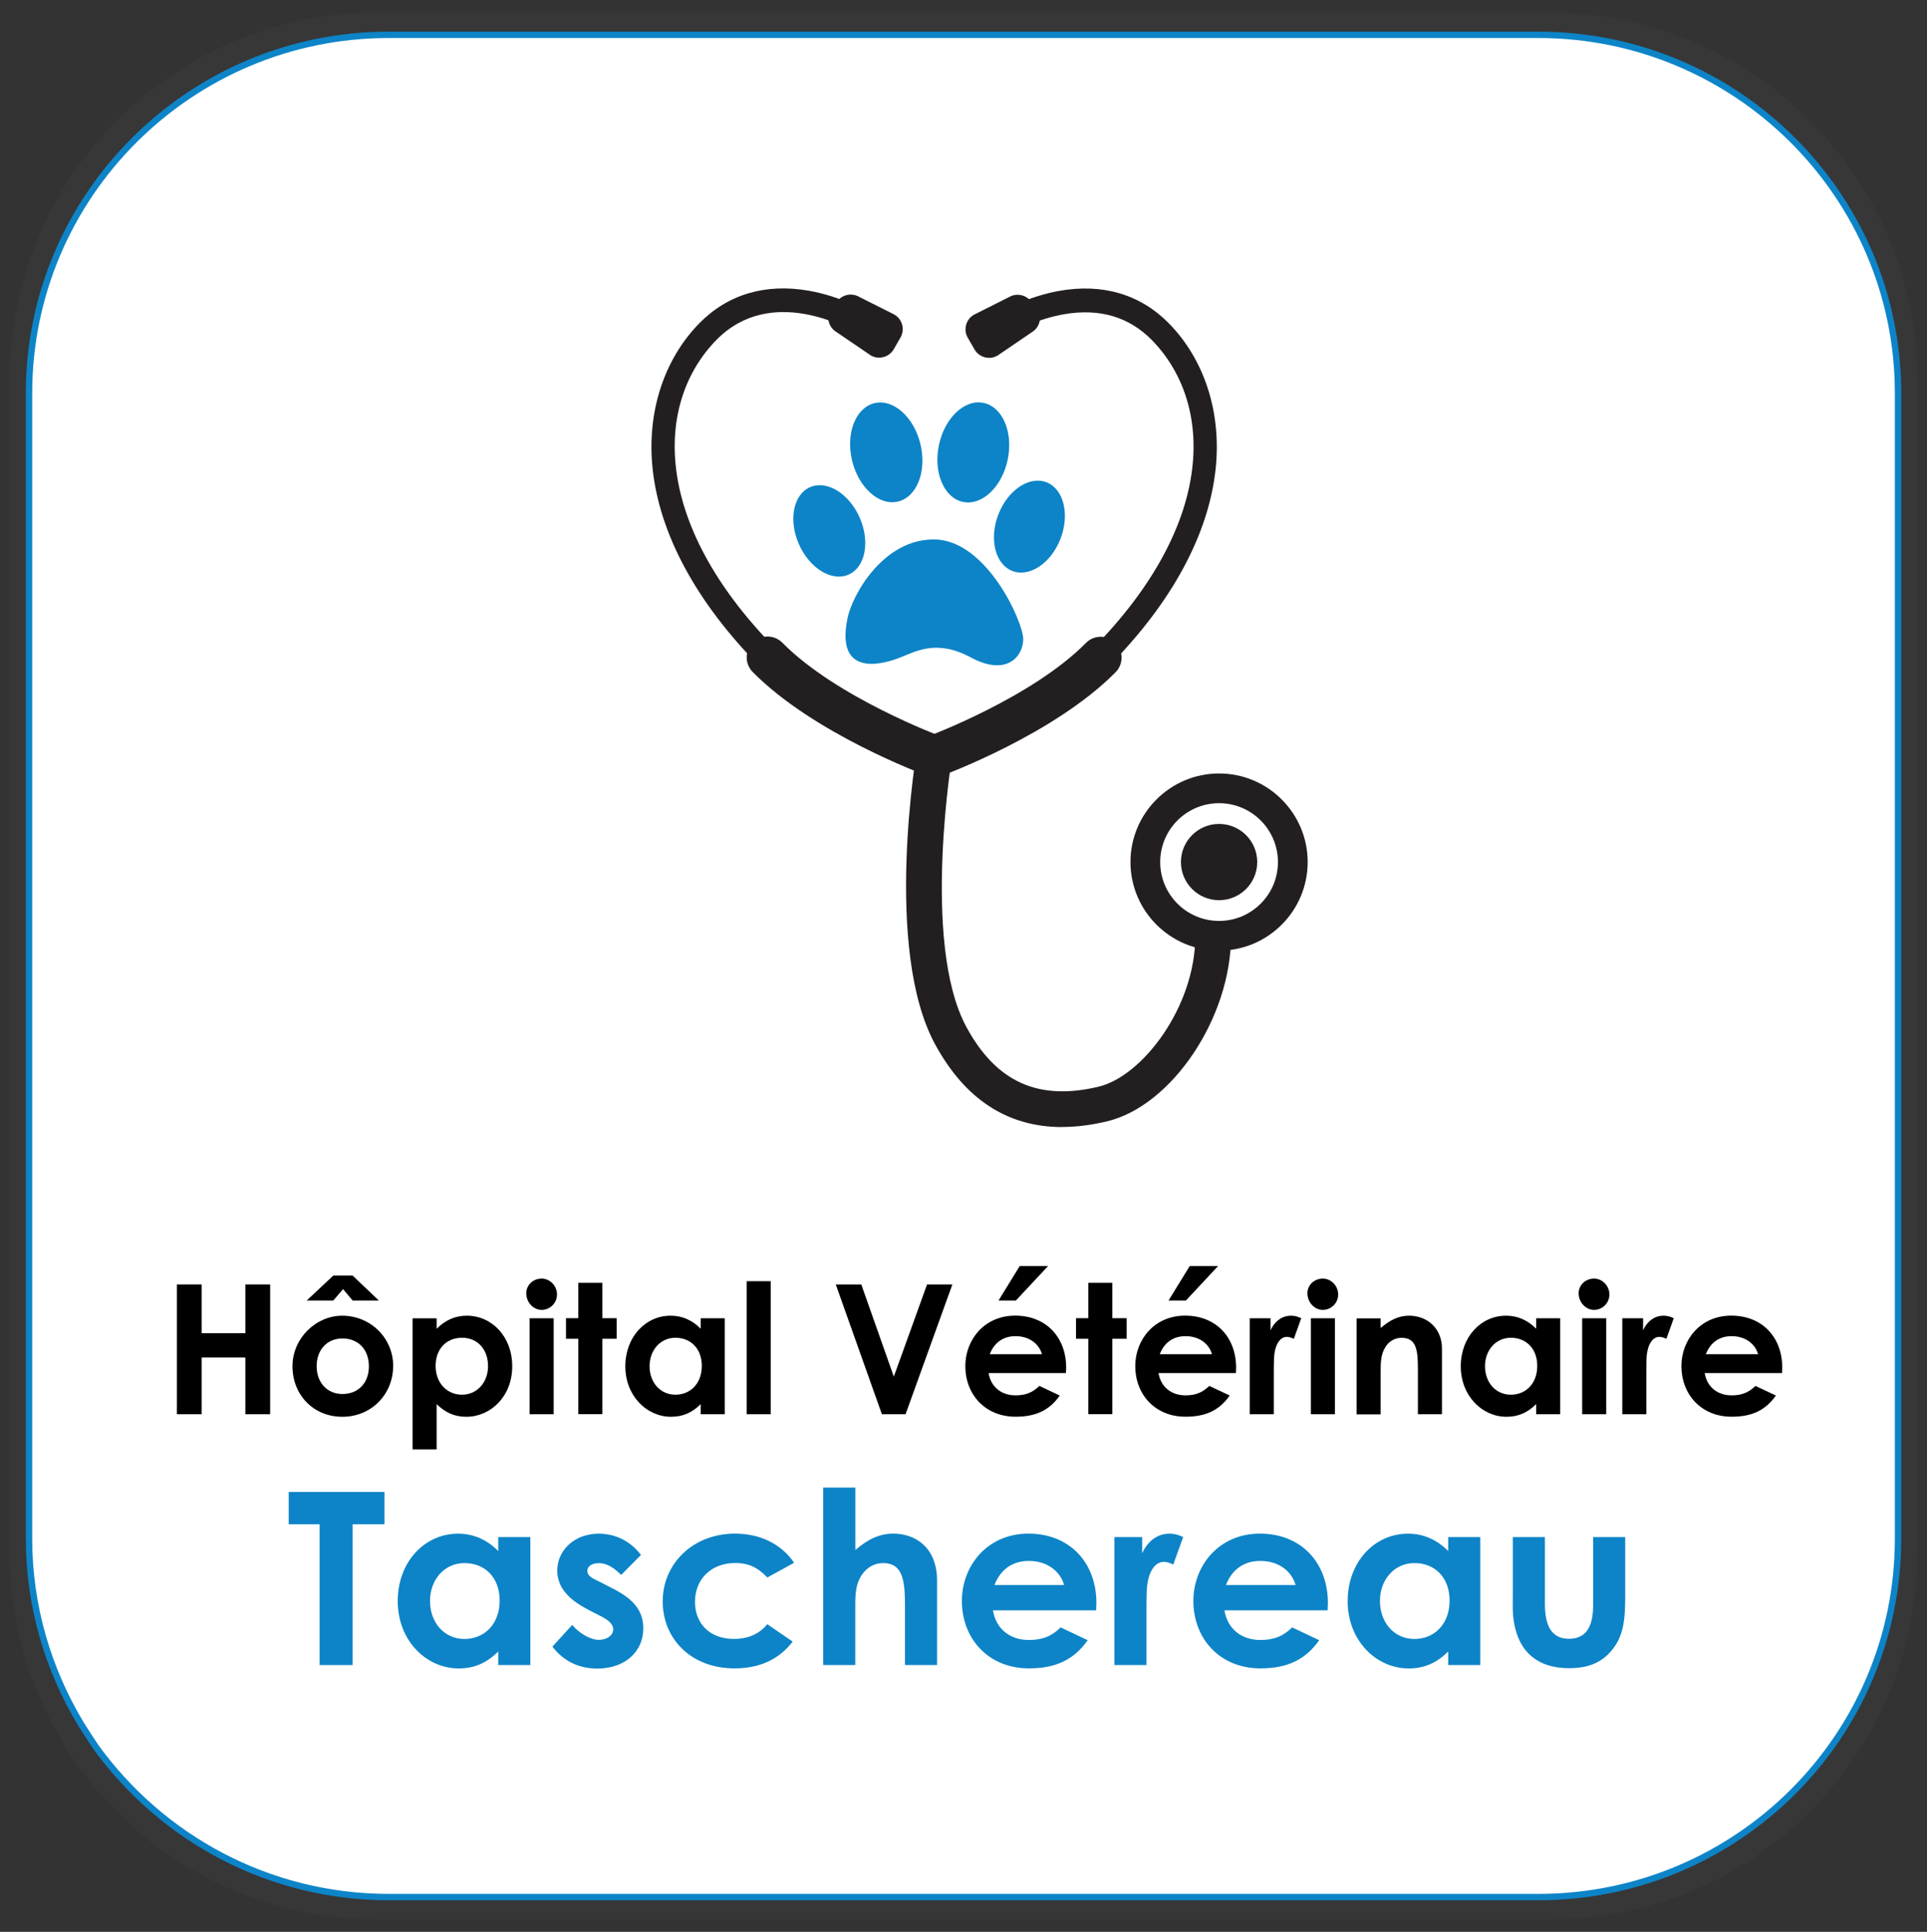 <?xml version="1.0" encoding="UTF-8"?>
<svg xmlns="http://www.w3.org/2000/svg" version="1.1" viewBox="0 0 302.09 302.91">
  <rect x="0" y="0" width="302.09" height="302.91" fill="#333333" stroke="none"/>
  <defs>
    <style>
      .cls-1 {
        fill: #fff;
        stroke: #0d84c7;
        stroke-miterlimit: 10;
      }

      .cls-2 {
        fill: #231f20;
      }

      .cls-3 {
        fill: #373738;
      }

      .cls-4 {
        fill: #0d84c7;
      }
    </style>
  </defs>
  <!-- Generator: Adobe Illustrator 28.7.1, SVG Export Plug-In . SVG Version: 1.2.0 Build 142)  -->
  <g>
    <g id="Layer_2">
      <path class="cls-3" d="M242.9,1.96H59.1C27.3,1.96,1.5,27.76,1.5,59.56v183.9c0,10.9,3.1,21,8.3,29.7.8,1.3,1.6,2.6,2.5,3.8,10.4,14.5,27.5,24,46.8,24h183.9c31.8,0,57.6-25.8,57.6-57.6V59.56c-.1-31.8-25.9-57.6-57.7-57.6Z"/>
      <path class="cls-1" d="M241.15,5.46H60.95C29.85,5.46,4.55,30.66,4.55,61.66v179.6c0,10.6,3,20.5,8.1,29,.8,1.3,1.6,2.5,2.4,3.7,10.3,14.2,27,23.5,45.9,23.5h180.2c31.2,0,56.4-25.2,56.4-56.2V61.66c0-31-25.3-56.2-56.4-56.2Z"/>
      <path class="cls-4" d="M45.26,233.94h15.01v5.06h-4.99v22.08h-5.18v-22.08h-4.84v-5.06h0Z"/>
      <path class="cls-4" d="M78.11,258.96c-1.78,1.74-3.67,2.65-6.2,2.65-5.1,0-9.56-4.38-9.56-10.55s4.23-10.58,9.45-10.58c2.42,0,4.5.91,6.31,2.72v-2.19h5.03v20.07h-5.03v-2.12h0ZM67.41,251.02c0,3.44,2.27,5.97,5.4,5.97s5.52-2.34,5.52-6.01-2.34-5.89-5.52-5.89-5.4,2.65-5.4,5.93h0Z"/>
      <path class="cls-4" d="M92.2,252.38c-3.21-1.63-4.84-3.59-4.84-6.12,0-3.14,2.65-5.78,6.5-5.78,2.61,0,4.99,1.17,6.62,3.33l-3.1,3.14c-1.14-1.14-2.27-1.85-3.48-1.85-1.02,0-1.82.42-1.82,1.21s.72,1.14,1.82,1.66l1.85.95c3.36,1.66,5.1,3.44,5.1,6.43,0,3.59-2.84,6.28-7.22,6.28-2.91,0-5.29-1.17-7.03-3.44l3.1-3.4c1.17,1.36,2.87,2.34,4.2,2.34,1.25,0,2.23-.72,2.23-1.63s-.83-1.55-2.23-2.23l-1.7-.87h0Z"/>
      <path class="cls-4" d="M124.26,257.41c-2.16,2.8-5.18,4.19-9.11,4.19-6.84,0-11.26-4.65-11.26-10.51s4.69-10.62,11.34-10.62c3.93,0,7.26,1.63,9.26,4.57l-4.2,2.31c-1.44-1.51-2.84-2.27-5.03-2.27-3.86,0-6.31,2.61-6.31,6.08s2.38,5.82,6.08,5.82c2.23,0,4.01-.76,5.25-2.31l3.97,2.72h0Z"/>
      <path class="cls-4" d="M129.06,233.25h5.03v9.79c1.93-1.66,3.78-2.57,5.93-2.57,3.78,0,6.88,2.46,6.88,7.34v13.27h-5.03v-9.49c0-4.08-.49-6.5-3.44-6.5-1.4,0-2.61.72-3.4,1.97-1.02,1.59-.95,3.4-.95,5.48v8.54h-5.03v-27.82h0Z"/>
      <path class="cls-4" d="M170.52,257.18c-2.16,3.06-4.99,4.42-9.22,4.42-6.39,0-10.51-4.69-10.51-10.58,0-5.48,3.97-10.55,10.43-10.55s10.66,4.54,10.66,10.89c0,.46-.04.68-.04,1.14h-16.18c.49,2.99,2.76,4.65,5.63,4.65,2.16,0,3.59-.61,4.99-1.97l4.23,2h0ZM166.82,248.53c-.68-2.34-2.84-3.78-5.52-3.78-2.5,0-4.42,1.25-5.4,3.78h10.92Z"/>
      <path class="cls-4" d="M179.06,243.54c.95-2.08,2.57-3.06,4.23-3.06,1.06,0,1.7.3,2.19.53l-1.55,4.31c-.38-.19-.95-.42-1.48-.42-1.44,0-2.57,1.66-2.68,4.61-.04,1.1-.04,2.34-.04,3.44v8.13h-5.03v-20.07h4.35v2.53h0Z"/>
      <path class="cls-4" d="M206.81,257.18c-2.16,3.06-4.99,4.42-9.22,4.42-6.39,0-10.51-4.69-10.51-10.58,0-5.48,3.97-10.55,10.43-10.55s10.66,4.54,10.66,10.89c0,.46-.04.68-.04,1.14h-16.18c.49,2.99,2.76,4.65,5.63,4.65,2.16,0,3.59-.61,4.99-1.97l4.23,2h0ZM203.11,248.53c-.68-2.34-2.84-3.78-5.52-3.78-2.5,0-4.42,1.25-5.4,3.78h10.92Z"/>
      <path class="cls-4" d="M227.03,258.96c-1.78,1.74-3.67,2.65-6.2,2.65-5.1,0-9.56-4.38-9.56-10.55s4.23-10.58,9.45-10.58c2.42,0,4.5.91,6.31,2.72v-2.19h5.03v20.07h-5.03v-2.12h0ZM216.33,251.02c0,3.44,2.27,5.97,5.4,5.97s5.52-2.34,5.52-6.01-2.34-5.89-5.52-5.89-5.4,2.65-5.4,5.93h0Z"/>
      <path class="cls-4" d="M237.16,241.01h5.03v10.47c0,3.59,1.14,5.48,3.78,5.48s3.78-1.85,3.78-5.25v-10.7h5.03v9.26c0,3.7-.23,6.43-2.34,8.77-1.59,1.78-3.67,2.53-6.47,2.53-4.84,0-7.83-2.46-8.62-7.15-.27-1.63-.19-2.57-.19-4.23v-9.19h0Z"/>
      <path d="M27.73,201.4h3.88v7.65h6.86v-7.65h3.88v20.35h-3.88v-8.9h-6.86v8.9h-3.88v-20.35h0Z"/>
      <path d="M61.63,214.21c0,4.37-3.37,7.94-7.96,7.94s-7.82-3.49-7.82-7.91,3.69-7.94,7.8-7.94c4.39,0,7.99,3.46,7.99,7.91h0ZM48.08,203.92l4.17-3.91h3.03l4.11,3.91h-4.11l-1.5-1.79-1.53,1.79h-4.17ZM49.64,214.21c0,2.55,1.62,4.37,4.05,4.37s4.14-1.7,4.14-4.34-1.67-4.37-4.14-4.37-4.05,1.84-4.05,4.34Z"/>
      <path d="M68.46,208.34c1.36-1.36,2.92-2.04,4.73-2.04,3.88,0,7.11,3.23,7.11,7.94s-3.37,7.91-7.2,7.91c-1.9,0-3.29-.68-4.65-1.98v7.09h-3.77v-20.55h3.77v1.64ZM68.29,214.18c0,2.72,1.82,4.51,4.14,4.51s4.08-1.9,4.08-4.48-1.59-4.45-4.08-4.45-4.14,1.79-4.14,4.42h0Z"/>
      <path d="M87.32,202.98c0,1.33-1.08,2.41-2.41,2.41s-2.41-1.22-2.41-2.61c0-1.3,1.1-2.3,2.41-2.3s2.41,1.14,2.41,2.49h0ZM83.03,206.7h3.77v15.05h-3.77v-15.05Z"/>
      <path d="M90.66,201.14h3.77v5.55h2.24v3.23h-2.24v11.82h-3.77v-11.82h-1.93v-3.23h1.93v-5.55Z"/>
      <path d="M109.85,220.17c-1.33,1.3-2.75,1.98-4.65,1.98-3.83,0-7.17-3.29-7.17-7.91s3.17-7.94,7.09-7.94c1.82,0,3.37.68,4.73,2.04v-1.64h3.77v15.05h-3.77v-1.59ZM101.83,214.21c0,2.58,1.7,4.48,4.05,4.48s4.14-1.76,4.14-4.51-1.76-4.42-4.14-4.42-4.05,1.98-4.05,4.45h0Z"/>
      <path d="M117.05,200.89h3.77v20.86h-3.77v-20.86Z"/>
      <path d="M131.03,201.4h3.99l5.1,14.45,5.21-14.45h3.97l-7.34,20.35h-3.71l-7.23-20.35h0Z"/>
      <path d="M166.13,218.83c-1.62,2.3-3.74,3.31-6.92,3.31-4.79,0-7.88-3.51-7.88-7.94,0-4.11,2.97-7.91,7.82-7.91s7.99,3.4,7.99,8.16c0,.34-.03.51-.03.85h-12.13c.37,2.24,2.07,3.49,4.22,3.49,1.62,0,2.69-.46,3.74-1.48l3.18,1.5h0ZM163.35,212.34c-.51-1.76-2.13-2.83-4.14-2.83-1.87,0-3.32.94-4.05,2.83h8.19,0ZM159.86,198.51h4.45l-5.05,5.41h-2.72l3.32-5.41Z"/>
      <path d="M170.61,201.14h3.77v5.55h2.24v3.23h-2.24v11.82h-3.77v-11.82h-1.93v-3.23h1.93v-5.55Z"/>
      <path d="M192.77,218.83c-1.62,2.3-3.74,3.31-6.92,3.31-4.79,0-7.88-3.51-7.88-7.94,0-4.11,2.97-7.91,7.82-7.91s7.99,3.4,7.99,8.16c0,.34-.03.51-.03.85h-12.13c.37,2.24,2.07,3.49,4.22,3.49,1.62,0,2.69-.46,3.74-1.48l3.18,1.5h0ZM190,212.34c-.51-1.76-2.13-2.83-4.14-2.83-1.87,0-3.32.94-4.05,2.83h8.19,0ZM186.51,198.51h4.45l-5.05,5.41h-2.72l3.32-5.41Z"/>
      <path d="M199.18,208.6c.71-1.56,1.93-2.3,3.17-2.3.8,0,1.28.23,1.64.4l-1.16,3.23c-.28-.14-.71-.31-1.1-.31-1.08,0-1.93,1.25-2.01,3.46-.03.82-.03,1.76-.03,2.58v6.09h-3.77v-15.05h3.26v1.9h0Z"/>
      <path d="M209.78,202.98c0,1.33-1.08,2.41-2.41,2.41s-2.41-1.22-2.41-2.61c0-1.3,1.1-2.3,2.41-2.3s2.41,1.14,2.41,2.49h0ZM205.5,206.7h3.77v15.05h-3.77v-15.05Z"/>
      <path d="M216.44,208.23c1.45-1.22,2.78-1.93,4.45-1.93,2.81,0,5.16,1.93,5.16,5.16v10.29h-3.77v-7.11c0-2.98-.26-4.87-2.55-4.87-1.05,0-1.96.51-2.55,1.45-.76,1.22-.74,2.58-.74,4.14v6.41h-3.77v-15.05h3.77v1.53h0Z"/>
      <path d="M240.82,220.17c-1.33,1.3-2.75,1.98-4.65,1.98-3.83,0-7.17-3.29-7.17-7.91s3.17-7.94,7.09-7.94c1.82,0,3.37.68,4.73,2.04v-1.64h3.77v15.05h-3.77v-1.59ZM232.8,214.21c0,2.58,1.7,4.48,4.05,4.48s4.14-1.76,4.14-4.51-1.76-4.42-4.14-4.42-4.05,1.98-4.05,4.45h0Z"/>
      <path d="M252.3,202.98c0,1.33-1.08,2.41-2.41,2.41s-2.41-1.22-2.41-2.61c0-1.3,1.1-2.3,2.41-2.3s2.41,1.14,2.41,2.49h0ZM248.03,206.7h3.77v15.05h-3.77v-15.05Z"/>
      <path d="M257.58,208.6c.71-1.56,1.93-2.3,3.17-2.3.8,0,1.28.23,1.64.4l-1.16,3.23c-.28-.14-.71-.31-1.1-.31-1.08,0-1.93,1.25-2.01,3.46-.03.82-.03,1.76-.03,2.58v6.09h-3.77v-15.05h3.26v1.9h0Z"/>
      <path d="M278.39,218.83c-1.62,2.3-3.74,3.31-6.92,3.31-4.79,0-7.88-3.51-7.88-7.94,0-4.11,2.97-7.91,7.82-7.91s7.99,3.4,7.99,8.16c0,.34-.03.51-.03.85h-12.13c.37,2.24,2.07,3.49,4.22,3.49,1.62,0,2.69-.46,3.74-1.48l3.18,1.5h0ZM275.61,212.34c-.51-1.76-2.13-2.83-4.14-2.83-1.87,0-3.32.94-4.05,2.83h8.19,0Z"/>
      <path class="cls-4" d="M132.85,96.96c.77-3.75,5.71-12.58,13.78-12.37,8.07.21,13.78,12.93,13.78,15.62s-2.59,5.9-8.17,2.9c-5.59-3-8.73-.89-11.52.14s-9.72,2.72-7.86-6.28h0Z"/>
      <ellipse class="cls-4" cx="130.01" cy="83.25" rx="5.2" ry="7.49" transform="translate(-22.58 59.78) rotate(-23.89)"/>
      <ellipse class="cls-4" cx="138.94" cy="70.93" rx="5.51" ry="7.93" transform="translate(-12.71 34.34) rotate(-13.48)"/>
      <ellipse class="cls-4" cx="152.57" cy="70.94" rx="7.93" ry="5.51" transform="translate(52.2 205.97) rotate(-78.31)"/>
      <ellipse class="cls-4" cx="161.39" cy="82.58" rx="7.45" ry="5.23" transform="translate(26.68 203.91) rotate(-69.11)"/>
      <circle class="cls-2" cx="191.11" cy="135.17" r="5.98"/>
      <path class="cls-2" d="M191.11,149.06c-7.66,0-13.89-6.24-13.89-13.89s6.23-13.89,13.89-13.89,13.89,6.23,13.89,13.89-6.23,13.89-13.89,13.89ZM191.11,125.94c-5.09,0-9.23,4.14-9.23,9.23s4.14,9.23,9.23,9.23,9.23-4.14,9.23-9.23-4.14-9.23-9.23-9.23h0Z"/>
      <path class="cls-2" d="M166.49,176.72c-8.53,0-15.21-4.34-19.9-12.98-8.13-14.96-2.93-45.83-2.7-47.14l5.52.95c-.05.3-5.1,30.27,2.11,43.52,4.68,8.61,11.26,11.58,20.71,9.32,6.86-1.64,15.15-12.52,15.15-23.58h5.6c0,12.76-9.27,26.6-19.45,29.02-2.47.59-4.81.88-7.03.88h0Z"/>
      <path class="cls-2" d="M173.89,104.41l-2.66-2.62c19.72-19.99,18.89-38.76,9.32-48.49-3.57-3.63-8.19-4.98-13.73-4.03-4.33.75-7.62,2.67-7.66,2.7l-1.91-3.21c.15-.09,3.83-2.26,8.81-3.15,6.78-1.21,12.71.55,17.16,5.07,5.61,5.7,8.29,14.03,7.35,22.85-1.09,10.24-6.85,20.92-16.68,30.88h0Z"/>
      <path class="cls-2" d="M161.73,52.11l-5.36,3.65c-1.25.72-2.88.29-3.6-.97l-1.06-1.84c-.72-1.25-.29-2.88.97-3.6l5.53-2.78c1.25-.72,2.88-.29,3.6.97l.88.97c.72,1.25.29,2.88-.97,3.6Z"/>
      <path class="cls-2" d="M146.41,121.87c-1.33,0-2.58-.82-3.07-2.14-.62-1.69.25-3.57,1.94-4.19.16-.06,16.46-6.11,24.95-14.72,1.27-1.29,3.34-1.3,4.62-.03,1.29,1.27,1.3,3.34.03,4.62-9.53,9.66-26.63,16.01-27.35,16.27-.37.14-.75.2-1.12.2h0Z"/>
      <path class="cls-2" d="M118.99,104.39c-9.82-9.96-15.59-20.64-16.68-30.88-.94-8.82,1.75-17.15,7.35-22.85,4.45-4.52,10.38-6.27,17.16-5.07,4.98.88,8.65,3.05,8.81,3.15l-1.91,3.21c-.52-.31-12.79-7.42-21.39,1.33-9.57,9.73-10.4,28.5,9.32,48.49l-2.66,2.62h0Z"/>
      <path class="cls-2" d="M131.15,52.08l5.36,3.65c1.25.72,2.88.29,3.6-.97l1.06-1.84c.72-1.25.29-2.88-.97-3.6l-5.53-2.78c-1.25-.72-2.88-.29-3.6.97l-.88.97c-.72,1.25-.29,2.88.97,3.6Z"/>
      <path class="cls-2" d="M146.47,121.84c-.37,0-.75-.06-1.12-.2-.72-.27-17.82-6.61-27.35-16.27-1.27-1.29-1.25-3.35.03-4.62,1.28-1.27,3.35-1.25,4.62.03,8.5,8.61,24.79,14.66,24.95,14.72,1.69.62,2.56,2.5,1.94,4.19-.49,1.32-1.74,2.14-3.07,2.14h0Z"/>
    </g>
  </g>
</svg>